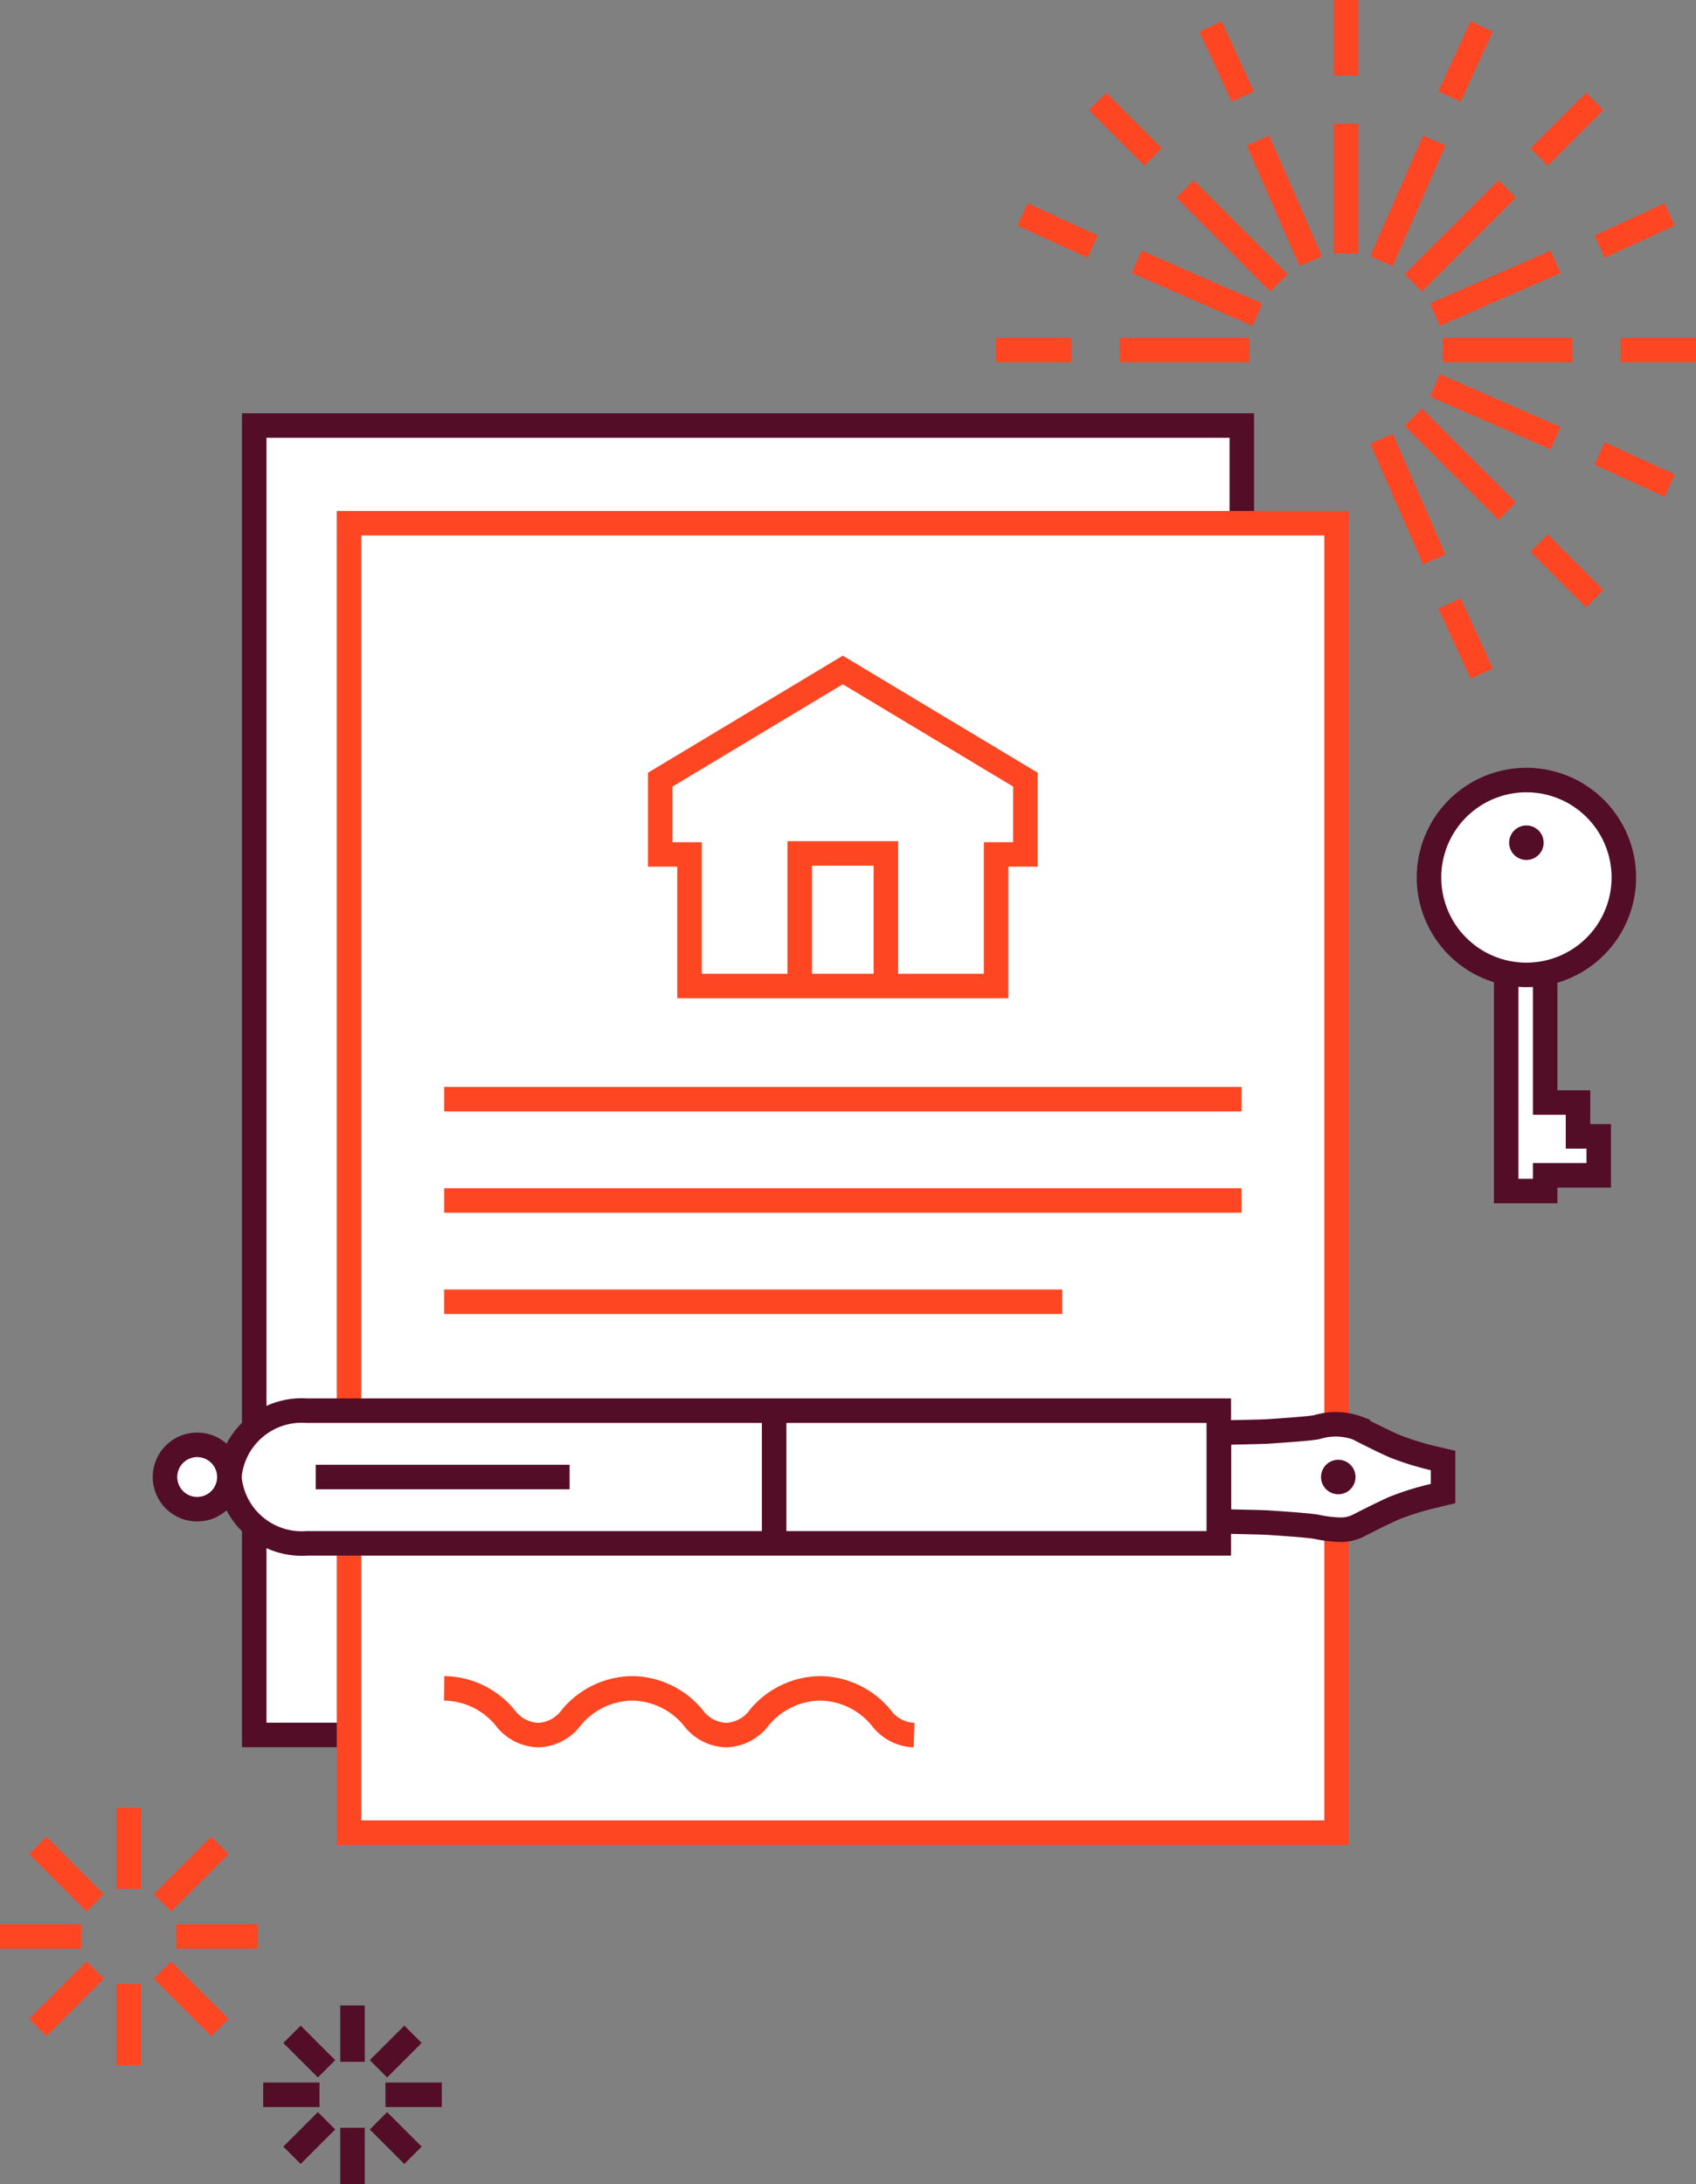 <svg xmlns="http://www.w3.org/2000/svg" xmlns:xlink="http://www.w3.org/1999/xlink" width="89.976" height="115.859" viewBox="0 0 89.976 115.859">
  <rect x="0" y="0" width="89.976" height="115.859" fill="#808080" stroke="none"/>
  <defs>
    <clipPath id="clip-path">
      <path id="Pfad_522" data-name="Pfad 522" d="M0,0H89.976V-115.859H0Z" fill="none"/>
    </clipPath>
  </defs>
  <g id="Gruppe_606" data-name="Gruppe 606" transform="translate(0 115.859)">
    <path id="Pfad_517" data-name="Pfad 517" d="M13.487-23.826H65.88v-69.46H13.487Z" fill="#fff" stroke="#540d26" stroke-width="1.3"/>
    <path id="Pfad_518" data-name="Pfad 518" d="M18.515-18.645H70.908v-69.46H18.515Z" fill="#fff" stroke="#ff4622" stroke-width="1.3"/>
    <g id="Gruppe_533" data-name="Gruppe 533" transform="translate(52.846 -63.554)">
      <path id="Pfad_519" data-name="Pfad 519" d="M0,0V-6.98H1.552v-3.968l-9.688-5.818-9.684,5.818V-6.98h1.552V0Z" fill="none" stroke="#ff4622" stroke-miterlimit="10" stroke-width="1.3"/>
    </g>
    <g id="Gruppe_534" data-name="Gruppe 534" transform="translate(42.425 -63.588)">
      <path id="Pfad_520" data-name="Pfad 520" d="M0,0V-7H4.573V0" fill="none" stroke="#ff4622" stroke-miterlimit="10" stroke-width="1.3"/>
    </g>
    <g id="Gruppe_536" data-name="Gruppe 536" clip-path="url(#clip-path)">
      <g id="Gruppe_535" data-name="Gruppe 535" transform="translate(48.494 -23.819)">
        <path id="Pfad_521" data-name="Pfad 521" d="M0,0A2.272,2.272,0,0,1-1.763-.939,4.265,4.265,0,0,0-4.984-2.48,4.266,4.266,0,0,0-8.207-.939,2.272,2.272,0,0,1-9.971,0a2.27,2.27,0,0,1-1.763-.939A4.265,4.265,0,0,0-14.956-2.48,4.266,4.266,0,0,0-18.179-.939,2.276,2.276,0,0,1-19.944,0,2.277,2.277,0,0,1-21.71-.939,4.263,4.263,0,0,0-24.932-2.48" fill="none" stroke="#ff4622" stroke-miterlimit="10" stroke-width="1.3"/>
      </g>
    </g>
    <g id="Gruppe_537" data-name="Gruppe 537" transform="translate(65.863 -57.55)">
      <path id="Pfad_523" data-name="Pfad 523" d="M0,0H-42.3" fill="none" stroke="#ff4622" stroke-miterlimit="10" stroke-width="1.3"/>
    </g>
    <g id="Gruppe_538" data-name="Gruppe 538" transform="translate(65.863 -52.178)">
      <path id="Pfad_524" data-name="Pfad 524" d="M0,0H-42.3" fill="none" stroke="#ff4622" stroke-miterlimit="10" stroke-width="1.3"/>
    </g>
    <g id="Gruppe_539" data-name="Gruppe 539" transform="translate(56.354 -46.806)">
      <path id="Pfad_525" data-name="Pfad 525" d="M0,0H-32.793" fill="none" stroke="#ff4622" stroke-miterlimit="10" stroke-width="1.3"/>
    </g>
    <g id="Gruppe_546" data-name="Gruppe 546" clip-path="url(#clip-path)">
      <g id="Gruppe_540" data-name="Gruppe 540" transform="translate(76.557 -36.631)">
        <path id="Pfad_526" data-name="Pfad 526" d="M0,0V-1.753l-.563-.132a15.323,15.323,0,0,1-2-.625c-.57-.246-1.7-.818-1.967-.958A3.381,3.381,0,0,0-6.7-3.521c-.405.076-1.612.159-2.582.225-.389.027-2.3.052-2.612.076V1.466c.311.024,2.221.049,2.611.076.97.066,2.178.148,2.583.225a6.811,6.811,0,0,0,1.224.15,2.028,2.028,0,0,0,.948-.2c.271-.14,1.4-.714,1.965-.957a15.069,15.069,0,0,1,2-.625Z" fill="#fff"/>
      </g>
      <g id="Gruppe_541" data-name="Gruppe 541" transform="translate(76.557 -36.631)">
        <path id="Pfad_527" data-name="Pfad 527" d="M0,0V-1.753l-.563-.132a15.323,15.323,0,0,1-2-.625c-.57-.246-1.7-.818-1.967-.958A3.381,3.381,0,0,0-6.7-3.521c-.405.076-1.612.159-2.582.225-.389.027-2.3.052-2.612.076V1.466c.311.024,2.221.049,2.611.076.97.066,2.178.148,2.583.225a6.811,6.811,0,0,0,1.224.15,2.028,2.028,0,0,0,.948-.2c.271-.14,1.4-.714,1.965-.957a15.069,15.069,0,0,1,2-.625Z" fill="none" stroke="#540d26" stroke-miterlimit="10" stroke-width="1.3"/>
      </g>
      <g id="Gruppe_542" data-name="Gruppe 542" transform="translate(64.659 -33.99)">
        <path id="Pfad_528" data-name="Pfad 528" d="M0,0H-48.391a3.848,3.848,0,0,1-4.1-3.518,3.849,3.849,0,0,1,4.1-3.52H0Z" fill="#fff"/>
      </g>
      <g id="Gruppe_543" data-name="Gruppe 543" transform="translate(64.659 -33.99)">
        <path id="Pfad_529" data-name="Pfad 529" d="M0,0H-48.391a3.848,3.848,0,0,1-4.1-3.518,3.849,3.849,0,0,1,4.1-3.52H0Z" fill="none" stroke="#540d26" stroke-miterlimit="10" stroke-width="1.3"/>
      </g>
      <g id="Gruppe_544" data-name="Gruppe 544" transform="translate(10.461 -35.802)">
        <path id="Pfad_530" data-name="Pfad 530" d="M0,0A1.707,1.707,0,0,0,1.707-1.707,1.706,1.706,0,0,0,0-3.413,1.706,1.706,0,0,0-1.707-1.707,1.707,1.707,0,0,0,0,0" fill="#fff"/>
      </g>
      <g id="Gruppe_545" data-name="Gruppe 545" transform="translate(10.461 -35.802)">
        <path id="Pfad_531" data-name="Pfad 531" d="M0,0A1.707,1.707,0,0,0,1.707-1.707,1.706,1.706,0,0,0,0-3.413,1.706,1.706,0,0,0-1.707-1.707,1.707,1.707,0,0,0,0,0Z" fill="none" stroke="#540d26" stroke-width="1.3"/>
      </g>
    </g>
    <g id="Gruppe_547" data-name="Gruppe 547" transform="translate(41.07 -41.064)">
      <path id="Pfad_533" data-name="Pfad 533" d="M0,0V7.111" fill="none" stroke="#540d26" stroke-width="1.3"/>
    </g>
    <g id="Gruppe_548" data-name="Gruppe 548" transform="translate(30.22 -37.509)">
      <path id="Pfad_534" data-name="Pfad 534" d="M0,0H-13.471" fill="none" stroke="#540d26" stroke-width="1.3"/>
    </g>
    <g id="Gruppe_549" data-name="Gruppe 549" transform="translate(79.906 -64.239)">
      <path id="Pfad_535" data-name="Pfad 535" d="M0,0V11.56H2.067v-.833H4.91V8.66h-1.1V6.866H2.067V0" fill="#fff" stroke="#540d26" stroke-miterlimit="10" stroke-width="1.3"/>
    </g>
    <g id="Gruppe_554" data-name="Gruppe 554" clip-path="url(#clip-path)">
      <g id="Gruppe_550" data-name="Gruppe 550" transform="translate(80.979 -64.144)">
        <path id="Pfad_536" data-name="Pfad 536" d="M0,0A5.168,5.168,0,0,0,5.168-5.168,5.168,5.168,0,0,0,0-10.336,5.168,5.168,0,0,0-5.168-5.168,5.168,5.168,0,0,0,0,0" fill="#fff"/>
      </g>
      <g id="Gruppe_551" data-name="Gruppe 551" transform="translate(80.979 -64.144)">
        <path id="Pfad_537" data-name="Pfad 537" d="M0,0A5.168,5.168,0,0,0,5.168-5.168,5.168,5.168,0,0,0,0-10.336,5.168,5.168,0,0,0-5.168-5.168,5.168,5.168,0,0,0,0,0Z" fill="none" stroke="#540d26" stroke-width="1.3"/>
      </g>
      <g id="Gruppe_552" data-name="Gruppe 552" transform="translate(71.912 -37.509)">
        <path id="Pfad_538" data-name="Pfad 538" d="M0,0A.914.914,0,0,0-.914-.914.915.915,0,0,0-1.829,0,.915.915,0,0,0-.914.915.915.915,0,0,0,0,0" fill="#540d26"/>
      </g>
      <g id="Gruppe_553" data-name="Gruppe 553" transform="translate(81.893 -71.157)">
        <path id="Pfad_539" data-name="Pfad 539" d="M0,0A.914.914,0,0,0-.914-.914.915.915,0,0,0-1.829,0,.915.915,0,0,0-.914.915.915.915,0,0,0,0,0" fill="#540d26"/>
      </g>
    </g>
    <g id="Gruppe_555" data-name="Gruppe 555" transform="translate(6.832 -10.615)">
      <path id="Pfad_541" data-name="Pfad 541" d="M0,0V4.309" fill="none" stroke="#ff4622" stroke-width="1.3"/>
    </g>
    <g id="Gruppe_556" data-name="Gruppe 556" transform="translate(6.832 -19.969)">
      <path id="Pfad_542" data-name="Pfad 542" d="M0,0V4.309" fill="none" stroke="#ff4622" stroke-width="1.3"/>
    </g>
    <g id="Gruppe_558" data-name="Gruppe 558" clip-path="url(#clip-path)">
      <g id="Gruppe_557" data-name="Gruppe 557" transform="translate(4.309 -13.138)">
        <path id="Pfad_543" data-name="Pfad 543" d="M0,0H-4.309" fill="none" stroke="#ff4622" stroke-width="1.3"/>
      </g>
    </g>
    <g id="Gruppe_559" data-name="Gruppe 559" transform="translate(13.663 -13.138)">
      <path id="Pfad_545" data-name="Pfad 545" d="M0,0H-4.309" fill="none" stroke="#ff4622" stroke-width="1.3"/>
    </g>
    <g id="Gruppe_561" data-name="Gruppe 561" clip-path="url(#clip-path)">
      <g id="Gruppe_560" data-name="Gruppe 560" transform="translate(5.048 -11.354)">
        <path id="Pfad_546" data-name="Pfad 546" d="M0,0-3.047,3.047" fill="none" stroke="#ff4622" stroke-width="1.3"/>
      </g>
    </g>
    <g id="Gruppe_562" data-name="Gruppe 562" transform="translate(11.662 -17.968)">
      <path id="Pfad_548" data-name="Pfad 548" d="M0,0-3.047,3.047" fill="none" stroke="#ff4622" stroke-width="1.3"/>
    </g>
    <g id="Gruppe_564" data-name="Gruppe 564" clip-path="url(#clip-path)">
      <g id="Gruppe_563" data-name="Gruppe 563" transform="translate(5.048 -14.922)">
        <path id="Pfad_549" data-name="Pfad 549" d="M0,0-3.047-3.047" fill="none" stroke="#ff4622" stroke-width="1.3"/>
      </g>
    </g>
    <g id="Gruppe_565" data-name="Gruppe 565" transform="translate(11.662 -8.307)">
      <path id="Pfad_551" data-name="Pfad 551" d="M0,0-3.047-3.047" fill="none" stroke="#ff4622" stroke-width="1.3"/>
    </g>
    <g id="Gruppe_567" data-name="Gruppe 567" clip-path="url(#clip-path)">
      <g id="Gruppe_566" data-name="Gruppe 566" transform="translate(18.701 -2.988)">
        <path id="Pfad_552" data-name="Pfad 552" d="M0,0V2.988" fill="none" stroke="#540d26" stroke-width="1.3"/>
      </g>
    </g>
    <g id="Gruppe_568" data-name="Gruppe 568" transform="translate(18.701 -9.476)">
      <path id="Pfad_554" data-name="Pfad 554" d="M0,0V2.988" fill="none" stroke="#540d26" stroke-width="1.3"/>
    </g>
    <g id="Gruppe_569" data-name="Gruppe 569" transform="translate(16.951 -4.738)">
      <path id="Pfad_555" data-name="Pfad 555" d="M0,0H-2.988" fill="none" stroke="#540d26" stroke-width="1.3"/>
    </g>
    <g id="Gruppe_570" data-name="Gruppe 570" transform="translate(23.439 -4.738)">
      <path id="Pfad_556" data-name="Pfad 556" d="M0,0H-2.988" fill="none" stroke="#540d26" stroke-width="1.3"/>
    </g>
    <g id="Gruppe_572" data-name="Gruppe 572" clip-path="url(#clip-path)">
      <g id="Gruppe_571" data-name="Gruppe 571" transform="translate(17.323 -3.36)">
        <path id="Pfad_557" data-name="Pfad 557" d="M0,0-1.831,1.831" fill="none" stroke="#540d26" stroke-width="1.3"/>
      </g>
    </g>
    <g id="Gruppe_573" data-name="Gruppe 573" transform="translate(21.91 -7.947)">
      <path id="Pfad_559" data-name="Pfad 559" d="M0,0-1.831,1.831" fill="none" stroke="#540d26" stroke-width="1.3"/>
    </g>
    <g id="Gruppe_574" data-name="Gruppe 574" transform="translate(17.323 -6.116)">
      <path id="Pfad_560" data-name="Pfad 560" d="M0,0-1.831-1.831" fill="none" stroke="#540d26" stroke-width="1.3"/>
    </g>
    <g id="Gruppe_577" data-name="Gruppe 577" clip-path="url(#clip-path)">
      <g id="Gruppe_575" data-name="Gruppe 575" transform="translate(21.91 -1.528)">
        <path id="Pfad_561" data-name="Pfad 561" d="M0,0-1.831-1.831" fill="none" stroke="#540d26" stroke-width="1.3"/>
      </g>
      <g id="Gruppe_576" data-name="Gruppe 576" transform="translate(71.409 -115.859)">
        <path id="Pfad_562" data-name="Pfad 562" d="M0,0V4" fill="none" stroke="#ff4622" stroke-width="1.3"/>
      </g>
    </g>
    <g id="Gruppe_578" data-name="Gruppe 578" transform="translate(71.409 -109.297)">
      <path id="Pfad_564" data-name="Pfad 564" d="M0,0V6.882" fill="none" stroke="#ff4622" stroke-width="1.3"/>
    </g>
    <g id="Gruppe_580" data-name="Gruppe 580" clip-path="url(#clip-path)">
      <g id="Gruppe_579" data-name="Gruppe 579" transform="translate(89.976 -97.293)">
        <path id="Pfad_565" data-name="Pfad 565" d="M0,0H-4" fill="none" stroke="#ff4622" stroke-width="1.3"/>
      </g>
    </g>
    <g id="Gruppe_581" data-name="Gruppe 581" transform="translate(83.413 -97.293)">
      <path id="Pfad_567" data-name="Pfad 567" d="M0,0H-6.882" fill="none" stroke="#ff4622" stroke-width="1.3"/>
    </g>
    <g id="Gruppe_582" data-name="Gruppe 582" transform="translate(52.843 -97.293)">
      <path id="Pfad_568" data-name="Pfad 568" d="M0,0H4" fill="none" stroke="#ff4622" stroke-width="1.3"/>
    </g>
    <g id="Gruppe_583" data-name="Gruppe 583" transform="translate(59.405 -97.293)">
      <path id="Pfad_569" data-name="Pfad 569" d="M0,0H6.882" fill="none" stroke="#ff4622" stroke-width="1.3"/>
    </g>
    <g id="Gruppe_585" data-name="Gruppe 585" clip-path="url(#clip-path)">
      <g id="Gruppe_584" data-name="Gruppe 584" transform="translate(88.572 -104.485)">
        <path id="Pfad_570" data-name="Pfad 570" d="M0,0-3.716,1.706" fill="none" stroke="#ff4622" stroke-width="1.3"/>
      </g>
    </g>
    <g id="Gruppe_586" data-name="Gruppe 586" transform="translate(82.52 -101.969)">
      <path id="Pfad_572" data-name="Pfad 572" d="M0,0-6.4,2.8" fill="none" stroke="#ff4622" stroke-width="1.3"/>
    </g>
    <g id="Gruppe_588" data-name="Gruppe 588" clip-path="url(#clip-path)">
      <g id="Gruppe_587" data-name="Gruppe 587" transform="translate(78.602 -114.455)">
        <path id="Pfad_573" data-name="Pfad 573" d="M0,0-1.706,3.716" fill="none" stroke="#ff4622" stroke-width="1.3"/>
      </g>
    </g>
    <g id="Gruppe_589" data-name="Gruppe 589" transform="translate(76.086 -108.403)">
      <path id="Pfad_575" data-name="Pfad 575" d="M0,0-2.8,6.4" fill="none" stroke="#ff4622" stroke-width="1.3"/>
    </g>
    <g id="Gruppe_590" data-name="Gruppe 590" transform="translate(78.602 -80.13)">
      <path id="Pfad_576" data-name="Pfad 576" d="M0,0-1.706-3.716" fill="none" stroke="#ff4622" stroke-width="1.3"/>
    </g>
    <g id="Gruppe_591" data-name="Gruppe 591" transform="translate(76.086 -86.182)">
      <path id="Pfad_577" data-name="Pfad 577" d="M0,0-2.8-6.4" fill="none" stroke="#ff4622" stroke-width="1.3"/>
    </g>
    <g id="Gruppe_593" data-name="Gruppe 593" clip-path="url(#clip-path)">
      <g id="Gruppe_592" data-name="Gruppe 592" transform="translate(64.217 -114.455)">
        <path id="Pfad_578" data-name="Pfad 578" d="M0,0,1.706,3.716" fill="none" stroke="#ff4622" stroke-width="1.3"/>
      </g>
    </g>
    <g id="Gruppe_594" data-name="Gruppe 594" transform="translate(66.733 -108.403)">
      <path id="Pfad_580" data-name="Pfad 580" d="M0,0,2.8,6.4" fill="none" stroke="#ff4622" stroke-width="1.3"/>
    </g>
    <g id="Gruppe_596" data-name="Gruppe 596" clip-path="url(#clip-path)">
      <g id="Gruppe_595" data-name="Gruppe 595" transform="translate(88.572 -90.1)">
        <path id="Pfad_581" data-name="Pfad 581" d="M0,0-3.716-1.706" fill="none" stroke="#ff4622" stroke-width="1.3"/>
      </g>
    </g>
    <g id="Gruppe_597" data-name="Gruppe 597" transform="translate(82.52 -92.616)">
      <path id="Pfad_583" data-name="Pfad 583" d="M0,0-6.4-2.8" fill="none" stroke="#ff4622" stroke-width="1.3"/>
    </g>
    <g id="Gruppe_598" data-name="Gruppe 598" transform="translate(54.247 -104.485)">
      <path id="Pfad_584" data-name="Pfad 584" d="M0,0,3.716,1.706" fill="none" stroke="#ff4622" stroke-width="1.3"/>
    </g>
    <g id="Gruppe_599" data-name="Gruppe 599" transform="translate(60.299 -101.969)">
      <path id="Pfad_585" data-name="Pfad 585" d="M0,0,6.4,2.8" fill="none" stroke="#ff4622" stroke-width="1.3"/>
    </g>
    <g id="Gruppe_600" data-name="Gruppe 600" transform="translate(84.597 -110.48)">
      <path id="Pfad_586" data-name="Pfad 586" d="M0,0-2.948,2.948" fill="none" stroke="#ff4622" stroke-width="1.3"/>
    </g>
    <g id="Gruppe_601" data-name="Gruppe 601" transform="translate(79.957 -105.84)">
      <path id="Pfad_587" data-name="Pfad 587" d="M0,0-4.985,4.985" fill="none" stroke="#ff4622" stroke-width="1.3"/>
    </g>
    <g id="Gruppe_602" data-name="Gruppe 602" transform="translate(84.597 -84.105)">
      <path id="Pfad_588" data-name="Pfad 588" d="M0,0-2.948-2.948" fill="none" stroke="#ff4622" stroke-width="1.3"/>
    </g>
    <g id="Gruppe_603" data-name="Gruppe 603" transform="translate(79.957 -88.745)">
      <path id="Pfad_589" data-name="Pfad 589" d="M0,0-4.985-4.985" fill="none" stroke="#ff4622" stroke-width="1.3"/>
    </g>
    <g id="Gruppe_604" data-name="Gruppe 604" transform="translate(58.222 -110.48)">
      <path id="Pfad_590" data-name="Pfad 590" d="M0,0,2.948,2.948" fill="none" stroke="#ff4622" stroke-width="1.3"/>
    </g>
    <g id="Gruppe_605" data-name="Gruppe 605" transform="translate(62.862 -105.84)">
      <path id="Pfad_591" data-name="Pfad 591" d="M0,0,4.985,4.985" fill="none" stroke="#ff4622" stroke-width="1.3"/>
    </g>
  </g>
</svg>
